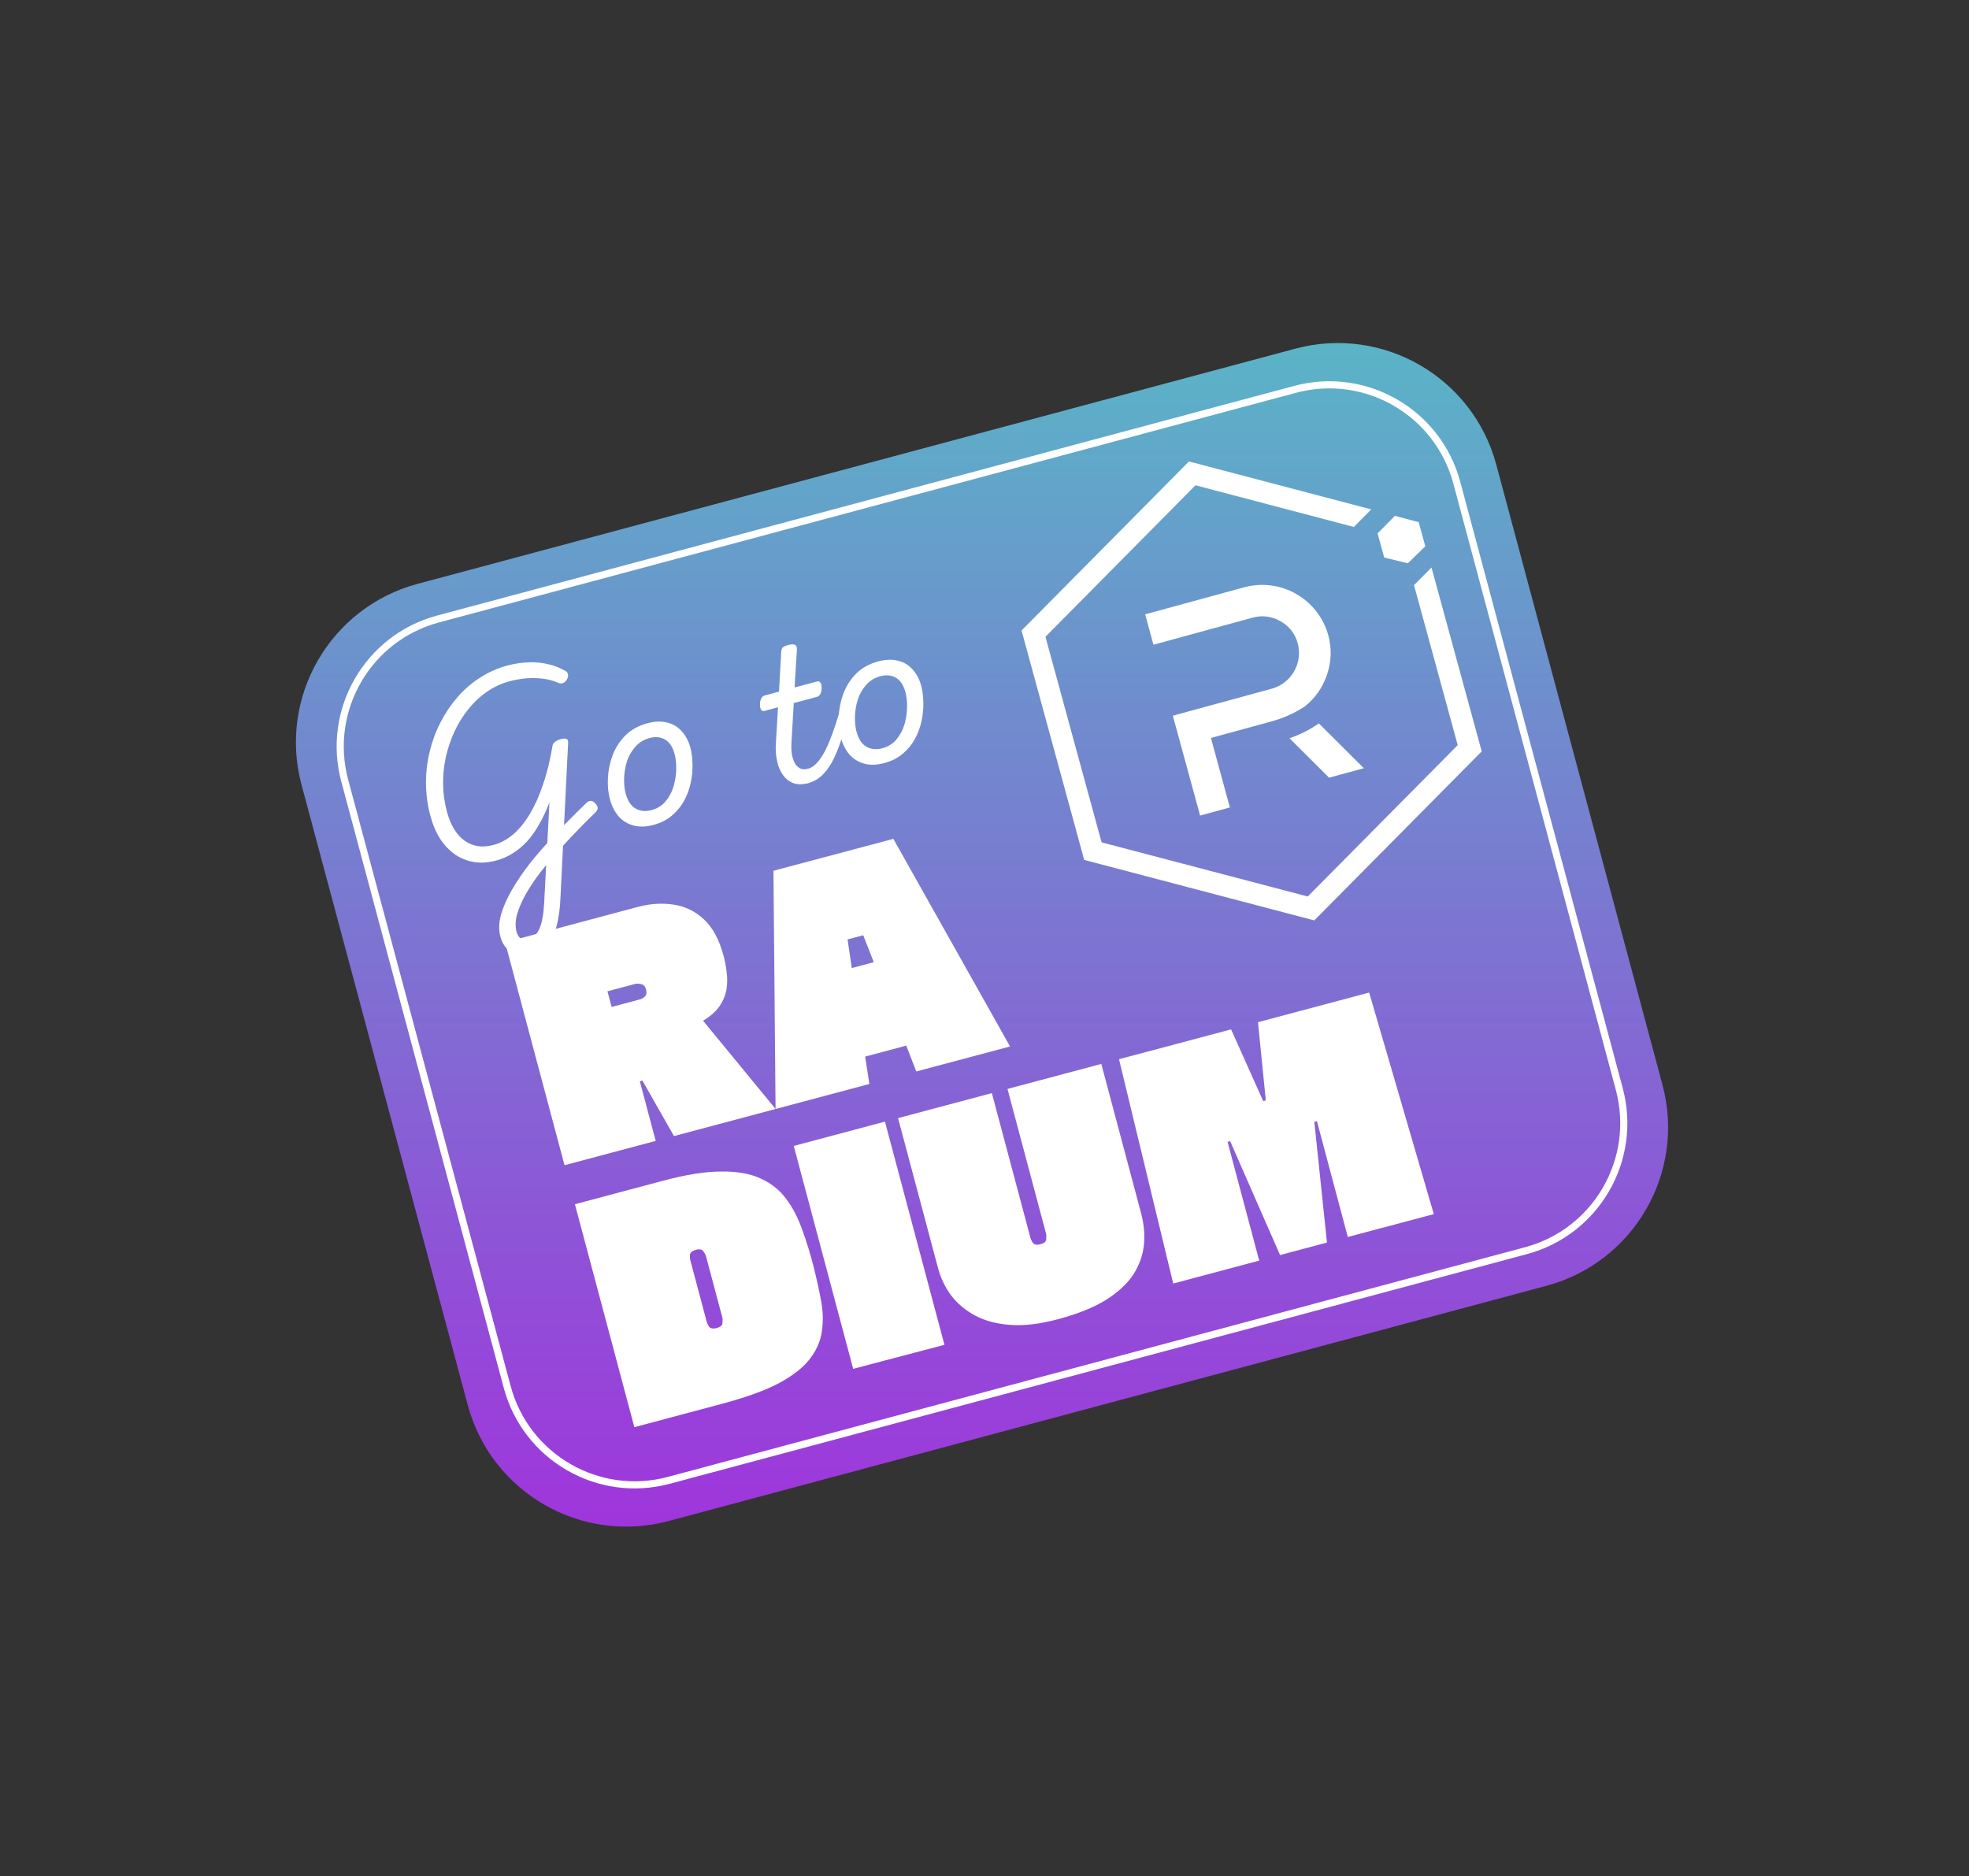 <svg width="276" height="263" viewBox="0 0 276 263" fill="none" xmlns="http://www.w3.org/2000/svg">
<rect x="0" y="0" width="276" height="263" fill="#333333" stroke="none"/>
<path d="M42.268 110.013C38.98 97.743 46.262 85.132 58.531 81.844L181.571 48.876C193.841 45.588 206.452 52.869 209.74 65.139L233.034 152.072C236.321 164.342 229.04 176.954 216.77 180.241L93.731 213.21C81.461 216.497 68.849 209.216 65.562 196.946L42.268 110.013Z" fill="url(#paint0_linear_2001_108)"/>
<path fill-rule="evenodd" clip-rule="evenodd" d="M181.675 55.059L61.533 87.251C51.931 89.824 46.232 99.694 48.805 109.297L71.581 194.298C74.154 203.9 84.024 209.599 93.627 207.026L213.768 174.834C223.371 172.261 229.069 162.391 226.496 152.789L203.72 67.787C201.147 58.185 191.277 52.486 181.675 55.059ZM61.274 86.285C51.139 89.001 45.123 99.42 47.839 109.555L70.615 194.557C73.331 204.693 83.75 210.708 93.886 207.992L214.027 175.8C224.163 173.084 230.178 162.666 227.462 152.53L204.686 67.528C201.97 57.393 191.552 51.377 181.416 54.093L61.274 86.285Z" fill="white"/>
<g clip-path="url(#clip0_2001_108)">
<path d="M198.206 82.018L204.331 104.451L183.311 125.667L154.413 118.08L146.544 89.26L167.573 68.026L189.774 73.867L192.213 71.407L166.661 64.686L143.193 88.38L151.974 120.541L184.227 129.021L207.695 105.327L200.658 79.554L198.206 82.018Z" fill="white"/>
<path d="M172.396 113.185L168.221 114.325L164.399 100.325L178.315 96.526C179.628 96.152 180.741 95.276 181.412 94.088C182.084 92.9 182.261 91.495 181.905 90.177C181.735 89.524 181.433 88.913 181.018 88.38C180.603 87.848 180.083 87.407 179.49 87.083C178.909 86.741 178.265 86.519 177.596 86.432C176.928 86.345 176.248 86.394 175.599 86.576L161.682 90.375L160.52 86.117L174.45 82.313C176.893 81.662 179.494 82 181.689 83.254C183.884 84.507 185.497 86.576 186.178 89.011C186.702 90.873 186.631 92.853 185.974 94.674C185.385 96.405 184.304 97.926 182.863 99.052C181.392 100.003 179.78 100.716 178.086 101.164L169.737 103.444L172.396 113.185Z" fill="white"/>
<path d="M191.173 107.685L186.302 109.015L180.755 103.486C182.217 102.99 183.601 102.289 184.868 101.406L191.173 107.685Z" fill="white"/>
<path d="M194.024 78.15L197.342 78.964L199.785 76.577L198.862 73.195L195.525 72.312L193.1 74.769L194.024 78.15Z" fill="white"/>
</g>
<path d="M123.956 106.967C122.918 107.245 121.983 107.272 121.151 107.046C120.319 106.82 119.62 106.388 119.054 105.75C118.501 105.091 118.098 104.293 117.847 103.355C117.609 102.468 117.517 101.488 117.571 100.415C117.62 99.325 117.837 98.262 118.223 97.225C118.622 96.167 119.216 95.236 120.005 94.433C120.812 93.624 121.843 93.052 123.098 92.716C124.136 92.438 125.061 92.405 125.872 92.618C126.695 92.811 127.379 93.22 127.923 93.845C128.48 94.45 128.884 95.221 129.135 96.159C129.315 96.828 129.412 97.592 129.426 98.449C129.453 99.285 129.371 100.151 129.18 101.046C129.001 101.919 128.695 102.754 128.263 103.552C127.831 104.35 127.256 105.051 126.539 105.656C125.838 106.257 124.978 106.694 123.956 106.967ZM123.669 104.891C124.489 104.671 125.151 104.26 125.654 103.659C126.157 103.058 126.528 102.366 126.767 101.584C127.001 100.786 127.129 99.989 127.149 99.194C127.165 98.382 127.088 97.658 126.917 97.022C126.742 96.369 126.487 95.854 126.153 95.477C125.819 95.1 125.422 94.857 124.962 94.747C124.497 94.62 123.988 94.63 123.436 94.779C122.599 95.003 121.92 95.418 121.401 96.024C120.877 96.613 120.487 97.3 120.231 98.087C119.992 98.869 119.862 99.657 119.842 100.452C119.822 101.247 119.894 101.954 120.06 102.574C120.235 103.227 120.494 103.759 120.838 104.169C121.193 104.558 121.612 104.814 122.093 104.936C122.574 105.058 123.1 105.043 123.669 104.891Z" fill="white"/>
<path d="M113.345 109.757C113.11 109.819 112.908 109.766 112.737 109.597C112.57 109.444 112.472 109.246 112.443 109.002C112.392 108.747 112.434 108.502 112.569 108.269C112.7 108.018 112.94 107.846 113.292 107.752C113.727 107.635 114.145 107.353 114.545 106.905C114.946 106.456 115.329 105.878 115.696 105.17C116.045 104.466 116.385 103.657 116.714 102.743C117.044 101.83 117.364 100.847 117.674 99.795C117.75 99.541 117.909 99.4 118.152 99.37C118.396 99.341 118.617 99.398 118.817 99.542C119.013 99.669 119.073 99.859 118.997 100.113C118.614 101.562 118.224 102.851 117.826 103.98C117.446 105.105 117.039 106.066 116.607 106.864C116.154 107.649 115.668 108.282 115.151 108.761C114.616 109.245 114.014 109.577 113.345 109.757Z" fill="white"/>
<path d="M113.251 109.782C112.464 109.992 111.773 109.989 111.176 109.772C110.592 109.534 110.112 109.151 109.738 108.623C109.359 108.079 109.087 107.434 108.923 106.688C108.759 105.943 108.702 105.16 108.751 104.339L109.055 99.143L107.146 99.655C106.962 99.704 106.814 99.654 106.702 99.504C106.59 99.355 106.531 99.102 106.525 98.744C106.536 98.382 106.603 98.096 106.725 97.883C106.848 97.671 107.001 97.54 107.185 97.491L109.195 96.952L109.495 91.542C109.505 91.181 109.573 90.929 109.696 90.788C109.837 90.643 110.074 90.526 110.409 90.436C110.945 90.292 111.302 90.286 111.481 90.418C111.655 90.533 111.729 90.773 111.701 91.139L111.379 96.367L114.544 95.519C114.728 95.47 114.876 95.52 114.988 95.669C115.112 95.797 115.171 96.051 115.165 96.429C115.166 96.77 115.108 97.055 114.99 97.284C114.867 97.496 114.714 97.627 114.53 97.676L111.265 98.551L110.946 103.993C110.9 104.759 110.93 105.406 111.036 105.934C111.158 106.457 111.323 106.871 111.53 107.174C111.753 107.473 112.013 107.673 112.309 107.773C112.601 107.856 112.906 107.855 113.224 107.77C113.458 107.707 113.661 107.761 113.832 107.93C113.998 108.083 114.099 108.289 114.132 108.55C114.162 108.793 114.109 109.031 113.974 109.265C113.844 109.515 113.603 109.687 113.251 109.782Z" fill="white"/>
<path d="M91.599 115.637C90.561 115.915 89.626 115.942 88.794 115.716C87.962 115.49 87.263 115.058 86.697 114.42C86.143 113.761 85.741 112.963 85.49 112.025C85.252 111.138 85.16 110.158 85.213 109.085C85.262 107.995 85.48 106.932 85.866 105.895C86.264 104.837 86.858 103.906 87.648 103.103C88.454 102.294 89.485 101.722 90.741 101.386C91.779 101.107 92.704 101.075 93.514 101.288C94.338 101.481 95.021 101.89 95.566 102.515C96.123 103.12 96.526 103.891 96.778 104.828C96.957 105.498 97.054 106.262 97.069 107.119C97.095 107.955 97.013 108.821 96.822 109.715C96.643 110.589 96.338 111.424 95.906 112.222C95.473 113.02 94.899 113.721 94.181 114.326C93.481 114.926 92.62 115.364 91.599 115.637ZM91.312 113.561C92.132 113.341 92.794 112.93 93.296 112.329C93.799 111.728 94.17 111.036 94.409 110.254C94.644 109.456 94.772 108.659 94.792 107.864C94.808 107.052 94.73 106.328 94.56 105.692C94.385 105.039 94.13 104.524 93.796 104.147C93.462 103.77 93.064 103.527 92.604 103.417C92.139 103.29 91.631 103.3 91.078 103.449C90.241 103.673 89.563 104.088 89.043 104.694C88.519 105.283 88.129 105.97 87.873 106.757C87.634 107.539 87.505 108.327 87.484 109.122C87.464 109.917 87.537 110.624 87.703 111.244C87.878 111.897 88.137 112.428 88.48 112.839C88.836 113.228 89.254 113.484 89.736 113.606C90.217 113.728 90.742 113.713 91.312 113.561Z" fill="white"/>
<path d="M74.367 133.713C73.747 133.879 73.153 133.904 72.583 133.787C72.013 133.671 71.511 133.402 71.075 132.98C70.643 132.576 70.331 132.013 70.138 131.293C69.896 130.389 69.921 129.377 70.213 128.258C70.527 127.152 71.033 125.993 71.731 124.783C72.43 123.573 73.259 122.346 74.217 121.102C75.197 119.871 76.239 118.667 77.342 117.493C77.928 116.869 78.494 116.269 79.039 115.692C79.602 115.11 80.145 114.561 80.67 114.043C81.212 113.521 81.717 113.027 82.184 112.561C82.4 112.36 82.606 112.26 82.804 112.261C83.001 112.261 83.201 112.37 83.402 112.585C83.667 112.837 83.793 113.072 83.78 113.291C83.766 113.51 83.638 113.733 83.394 113.96C82.864 114.461 82.309 115.004 81.731 115.59C81.169 116.171 80.586 116.776 79.983 117.404C79.396 118.028 78.808 118.679 78.218 119.357C77.318 120.352 76.467 121.361 75.664 122.383C74.883 123.418 74.213 124.432 73.653 125.425C73.111 126.414 72.714 127.346 72.464 128.221C72.235 129.107 72.217 129.911 72.41 130.631C72.527 131.066 72.725 131.372 73.006 131.548C73.291 131.741 73.626 131.785 74.011 131.682C74.764 131.48 75.306 130.958 75.637 130.116C75.989 129.286 76.204 128.08 76.282 126.498L77.017 112.465C76.574 113.625 76.089 114.661 75.562 115.574C75.052 116.482 74.485 117.28 73.862 117.967C73.234 118.638 72.558 119.196 71.834 119.641C71.127 120.082 70.371 120.41 69.568 120.625C68.429 120.93 67.371 120.999 66.392 120.83C65.414 120.662 64.527 120.298 63.731 119.74C62.931 119.164 62.24 118.426 61.657 117.523C61.091 116.616 60.651 115.576 60.337 114.404C59.933 112.898 59.725 111.383 59.712 109.861C59.699 108.34 59.867 106.859 60.217 105.419C60.563 103.963 61.065 102.59 61.725 101.301C62.397 99.99 63.198 98.797 64.131 97.722C65.063 96.647 66.12 95.736 67.301 94.988C68.478 94.224 69.736 93.663 71.076 93.304C72.114 93.026 73.114 92.875 74.076 92.85C75.051 92.804 75.971 92.89 76.837 93.106C77.715 93.302 78.538 93.628 79.307 94.086C79.477 94.184 79.582 94.345 79.624 94.567C79.661 94.772 79.606 95.002 79.459 95.257C79.295 95.516 79.106 95.683 78.893 95.758C78.697 95.829 78.497 95.82 78.294 95.731C77.582 95.419 76.847 95.221 76.089 95.137C75.326 95.036 74.55 95.02 73.761 95.088C72.972 95.156 72.183 95.295 71.397 95.506C70.275 95.807 69.23 96.293 68.261 96.965C67.305 97.616 66.444 98.421 65.678 99.38C64.908 100.322 64.255 101.368 63.719 102.516C63.196 103.643 62.789 104.838 62.499 106.1C62.226 107.357 62.094 108.64 62.104 109.947C62.13 111.25 62.313 112.538 62.654 113.81C62.901 114.731 63.232 115.531 63.647 116.209C64.062 116.888 64.548 117.43 65.106 117.837C65.659 118.227 66.275 118.484 66.954 118.607C67.645 118.709 68.393 118.652 69.197 118.437C70.151 118.181 71.053 117.697 71.903 116.985C72.765 116.251 73.55 115.296 74.258 114.12C74.965 112.943 75.583 111.566 76.112 109.989C76.657 108.408 77.096 106.63 77.428 104.657C77.449 104.4 77.555 104.192 77.746 104.033C77.932 103.858 78.21 103.721 78.578 103.622C79.314 103.425 79.668 103.572 79.638 104.065L78.566 125.778C78.5 127.339 78.324 128.66 78.04 129.741C77.755 130.822 77.322 131.683 76.74 132.324C76.162 132.981 75.371 133.444 74.367 133.713Z" fill="white"/>
<path d="M176.507 176.71L164.454 179.923L156.855 148.479L172.561 144.293L177.067 154.35L177.433 154.252L176.335 143.287L191.919 139.133L200.979 170.187L188.926 173.4L184.599 157.167L184.234 157.264L186.004 174.179L179.429 175.931L172.438 159.974L172.072 160.071L176.507 176.71Z" fill="white"/>
<path d="M125.883 156.734L139.032 153.23L144.462 173.603C144.484 173.684 144.578 173.876 144.746 174.179C144.941 174.475 145.309 174.55 145.85 174.406C146.391 174.262 146.659 174.017 146.653 173.67C146.675 173.317 146.675 173.1 146.653 173.018L141.223 152.646L154.372 149.141L159.954 170.082C160.35 171.57 160.482 173.042 160.348 174.497C160.207 175.926 159.719 177.302 158.884 178.626C158.042 179.922 156.753 181.121 155.018 182.221C153.302 183.286 151.051 184.191 148.264 184.933C145.802 185.59 143.613 185.855 141.696 185.728C139.778 185.602 138.128 185.172 136.745 184.44C135.361 183.707 134.226 182.764 133.339 181.609C132.479 180.448 131.861 179.163 131.486 177.757L125.883 156.734Z" fill="white"/>
<path d="M132.385 188.514L119.591 191.88L111.262 160.631L124.045 157.224L132.385 188.514Z" fill="white"/>
<path d="M80.588 168.808L93.006 165.498C96.172 164.654 98.855 164.229 101.055 164.222C103.248 164.188 105.07 164.499 106.52 165.156C107.997 165.805 109.204 166.744 110.14 167.972C111.076 169.201 111.842 170.663 112.439 172.358C113.055 174.019 113.613 175.841 114.113 177.823C114.49 179.346 114.815 180.838 115.089 182.301C115.363 183.764 115.405 185.172 115.216 186.527C115.053 187.874 114.513 189.163 113.595 190.393C112.676 191.623 111.231 192.776 109.257 193.853C107.277 194.902 104.609 195.874 101.254 196.768L88.917 200.057L80.588 168.808ZM101.272 184.767L98.936 176.001C98.907 175.893 98.798 175.704 98.611 175.435C98.443 175.132 98.089 175.053 97.548 175.197C97.007 175.341 96.725 175.59 96.704 175.944C96.702 176.263 96.715 176.477 96.744 176.585L99.081 185.351C99.102 185.432 99.197 185.624 99.365 185.927C99.559 186.223 99.927 186.299 100.468 186.155C101.009 186.01 101.277 185.765 101.272 185.419C101.294 185.065 101.294 184.848 101.272 184.767Z" fill="white"/>
<path d="M141.584 146.692L128.435 150.197L127.034 146.571L121.272 148.107L121.861 151.949L108.712 155.454L108.418 122.063L125.22 117.585L141.584 146.692ZM118.806 131.682L119.398 135.697L122.482 134.875L120.998 131.098L118.806 131.682Z" fill="white"/>
<path d="M91.914 159.931L79.13 163.339L70.801 132.09L89.388 127.135C91.119 126.674 92.785 126.563 94.385 126.803C96.012 127.036 97.442 127.727 98.675 128.876C99.909 130.025 100.832 131.749 101.445 134.049C101.618 134.699 101.752 135.416 101.845 136.203C101.966 136.982 101.965 137.794 101.842 138.638C101.712 139.455 101.389 140.251 100.871 141.026C100.373 141.768 99.599 142.452 98.549 143.08L108.715 155.453L94.47 159.25L90.05 151.474L89.685 151.571L91.914 159.931ZM89.046 137.919L85.15 138.958L85.734 141.149L89.752 140.078C89.968 140.021 90.18 139.892 90.387 139.691C90.622 139.484 90.681 139.164 90.566 138.731C90.444 138.271 90.215 138.013 89.882 137.957C89.541 137.874 89.262 137.862 89.046 137.919Z" fill="white"/>
<defs>
<linearGradient id="paint0_linear_2001_108" x1="137.651" y1="48.086" x2="137.651" y2="213.999" gradientUnits="userSpaceOnUse">
<stop stop-color="#5AB4C7"/>
<stop offset="1" stop-color="#9F35DC"/>
</linearGradient>
<clipPath id="clip0_2001_108">
<rect width="72.201" height="72.201" fill="white" transform="translate(130.885 70.712) rotate(-15.272)"/>
</clipPath>
</defs>
</svg>
